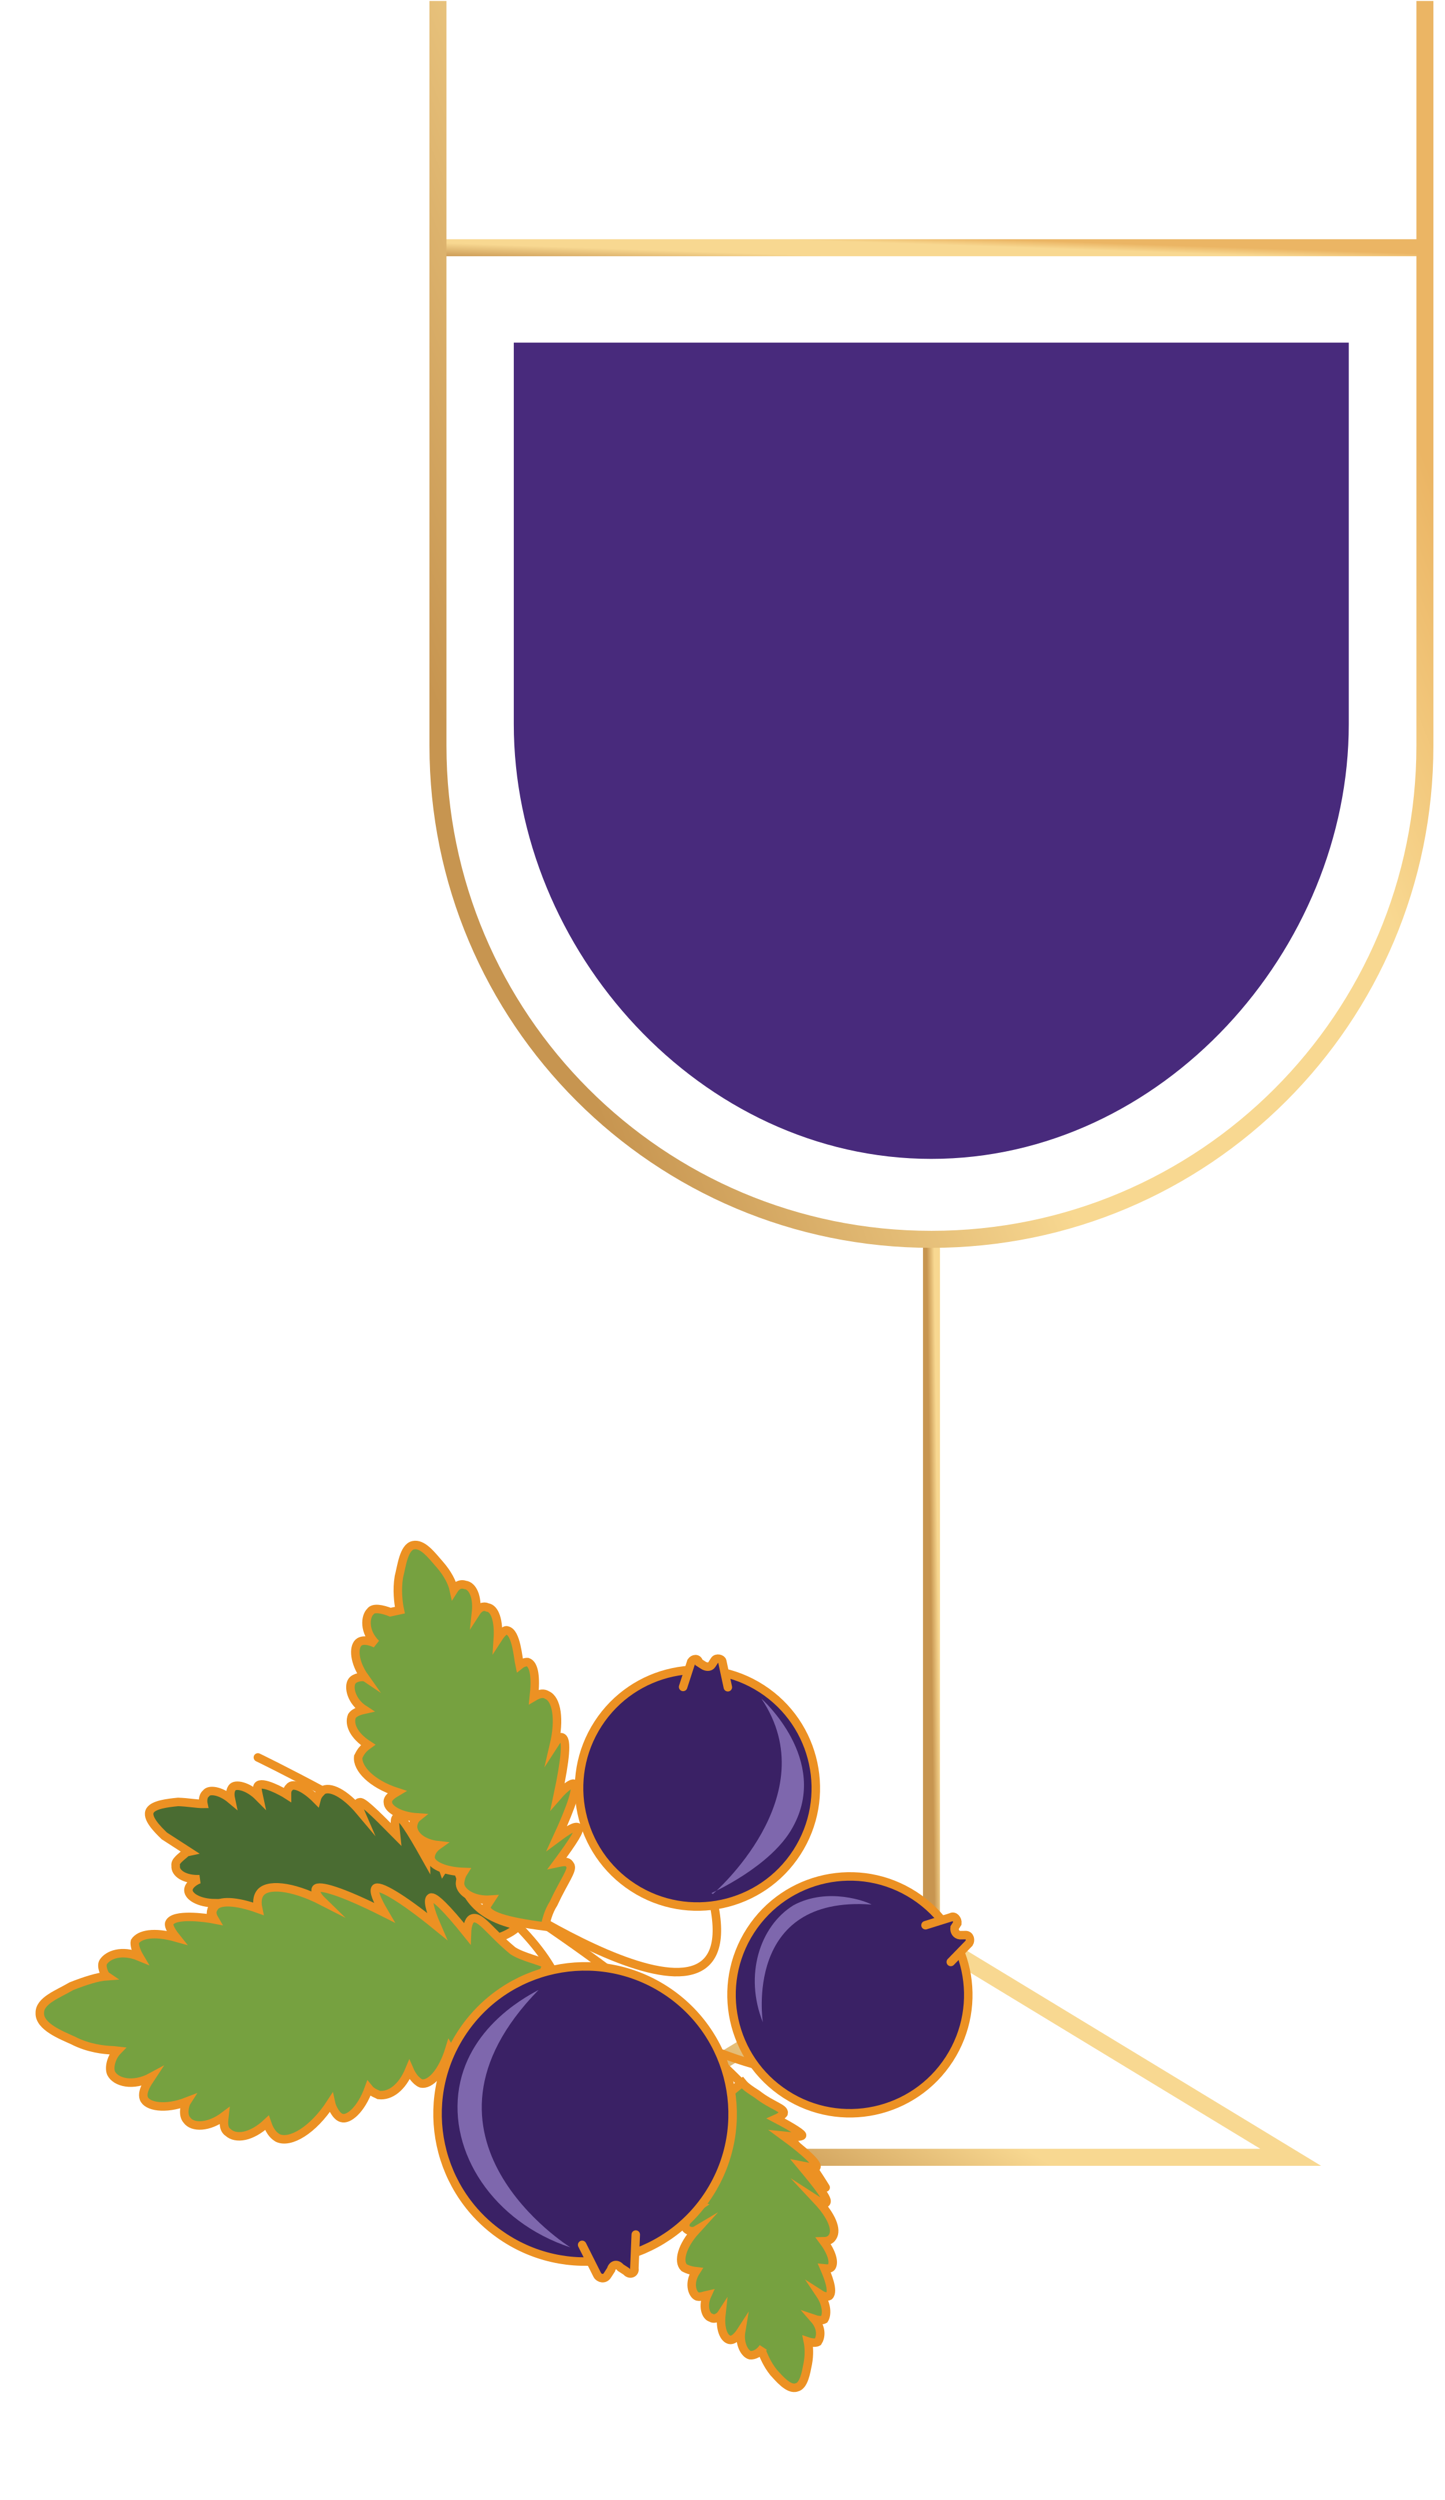 <svg width="85" height="147" viewBox="0 0 85 147" fill="none" xmlns="http://www.w3.org/2000/svg">
<path d="M54.793 72.615V115.659" stroke="url(#paint0_linear_841_3378)" stroke-miterlimit="10"/>
<path d="M25.504 14.568H83.815" stroke="url(#paint1_linear_841_3378)" stroke-miterlimit="10"/>
<path d="M83.818 0.056V43.853C83.818 59.895 70.832 72.881 54.79 72.881C38.748 72.881 25.762 59.895 25.762 43.853V0.056" stroke="url(#paint2_linear_841_3378)" stroke-miterlimit="10"/>
<path d="M79.34 20.149V42.581C79.34 55.86 68.353 68.15 54.781 68.15C41.209 68.15 30.223 55.86 30.223 42.581V20.149" fill="#482A7C"/>
<path d="M54.534 113.877L75.923 126.863H33.145L54.534 113.877Z" stroke="url(#paint3_linear_841_3378)" stroke-miterlimit="10"/>
<path d="M15.17 103.348C15.17 103.348 40.568 115.545 48.569 128.64" stroke="#EC9123" stroke-width="0.5" stroke-miterlimit="10" stroke-linecap="round"/>
<path d="M27.616 110.303C27.616 110.303 44.302 122.04 41.941 111.746" stroke="#EC9123" stroke-width="0.5" stroke-miterlimit="10" stroke-linecap="round"/>
<path d="M21.17 106.507C21.17 106.507 33.162 113.05 33.151 118.089" stroke="#EC9123" stroke-width="0.5" stroke-miterlimit="10" stroke-linecap="round"/>
<path d="M11.106 108.894C10.767 108.675 10.258 108.346 9.665 107.963C9.296 107.604 8.558 106.887 8.831 106.464C9.05 106.124 9.833 106.029 10.476 105.964C11.064 105.983 11.597 106.087 11.961 106.082C11.961 106.082 11.871 105.663 12.12 105.464C12.284 105.21 12.957 105.284 13.58 105.806C13.49 105.388 13.6 105.218 13.654 105.134C13.819 104.879 14.576 105.008 15.23 105.67C15.14 105.252 15.11 105.112 15.164 105.028C15.383 104.688 16.625 105.37 16.879 105.534C16.874 105.171 17.014 105.14 17.068 105.056C17.317 104.856 17.965 105.155 18.619 105.817C18.698 105.508 18.893 105.393 18.947 105.308C19.391 104.994 20.293 105.457 21.176 106.507C21.031 106.174 21.056 105.949 21.141 106.004C21.25 105.834 21.989 106.551 23.296 107.876C23.23 107.233 23.17 106.954 23.364 106.839C23.559 106.724 24.103 107.556 25.051 109.25C25.041 108.522 25.09 108.074 25.23 108.044C25.369 108.014 25.659 108.681 26.069 109.907C26.287 109.568 26.397 109.398 26.482 109.453C26.846 109.448 26.941 110.23 27.46 111.286C28.324 112.925 30.343 113.147 30.512 113.257C29.133 114.649 25.823 114.193 25.569 114.029C25.484 113.974 25.454 113.835 25.479 113.61C24.986 114.373 24.234 114.608 23.895 114.389C23.895 114.389 23.64 114.225 23.58 113.946C22.948 114.739 22.28 115.029 21.941 114.81C21.941 114.81 21.687 114.645 21.736 114.197C21.268 114.736 20.571 114.886 20.232 114.667C20.232 114.667 19.977 114.502 19.917 114.223C19.34 114.932 18.727 115.137 18.388 114.918C18.218 114.808 18.213 114.444 18.238 114.22C17.157 114.963 16.096 115.119 15.642 114.706C15.557 114.651 15.442 114.457 15.492 114.008C14.684 114.328 14.066 114.169 13.837 113.78C13.777 113.501 13.856 113.192 13.966 113.023C13.213 113.258 12.565 112.959 12.42 112.625C12.36 112.346 12.579 112.007 12.634 111.922C11.682 111.908 11.088 111.525 11.083 111.161C11.078 110.797 11.606 110.538 11.745 110.508C10.878 110.548 10.285 110.165 10.334 109.717C10.274 109.438 10.663 109.208 10.967 108.924L11.106 108.894Z" fill="#4A6C32" stroke="#EC9123" stroke-width="0.5" stroke-miterlimit="10" stroke-linecap="round"/>
<path d="M6.685 120.574C6.097 120.555 5.2 120.456 4.297 119.993C3.649 119.695 2.298 119.182 2.342 118.37C2.331 117.642 3.418 117.263 4.195 116.804C5.002 116.484 5.754 116.249 6.257 116.214C6.173 116.159 5.913 115.631 6.077 115.376C6.351 114.953 7.158 114.633 8.2 115.066C7.856 114.483 7.935 114.174 7.935 114.174C8.209 113.75 9.046 113.57 10.367 113.942C9.968 113.444 9.908 113.165 9.963 113.08C10.206 112.517 12.085 112.769 12.619 112.874C12.389 112.485 12.499 112.316 12.608 112.146C12.882 111.722 13.919 111.791 15.185 112.248C15.065 111.69 15.229 111.436 15.284 111.351C15.667 110.758 17.152 110.876 18.957 111.801C18.588 111.443 18.528 111.164 18.583 111.079C18.747 110.825 20.068 111.197 22.606 112.476C22.147 111.699 21.972 111.226 22.081 111.056C22.246 110.802 23.572 111.538 25.697 113.271C25.262 112.269 25.142 111.711 25.336 111.596C25.531 111.482 26.269 112.199 27.466 113.693C27.486 113.105 27.65 112.85 27.79 112.82C28.263 112.645 28.837 113.617 30.169 114.717C30.762 115.1 31.829 115.308 32.168 115.527C31.059 118.175 29.679 119.567 29.146 119.462C28.977 119.353 28.807 119.243 28.747 118.964C28.429 120.201 27.712 120.939 27.124 120.92C27.124 120.92 26.675 120.87 26.446 120.482C26.018 121.887 25.301 122.626 24.768 122.521C24.768 122.521 24.374 122.387 24.084 121.72C23.652 122.762 22.96 123.276 22.287 123.201C22.202 123.147 21.893 123.067 21.693 122.818C21.236 124.085 20.489 124.683 20.095 124.549C19.786 124.47 19.526 123.942 19.466 123.662C18.426 125.273 17.066 126.077 16.333 125.724C16.164 125.614 15.909 125.45 15.704 124.837C14.793 125.69 13.871 125.816 13.418 125.402C13.078 125.183 13.182 124.65 13.207 124.426C12.266 125.139 11.314 125.125 11 124.682C10.715 124.378 10.874 123.76 10.984 123.59C9.703 124.085 8.637 123.877 8.462 123.403C8.287 122.93 8.864 122.222 8.919 122.137C7.808 122.741 6.796 122.448 6.537 121.92C6.392 121.586 6.551 120.968 6.909 120.599L6.685 120.574Z" fill="#76A140" stroke="#EC9123" stroke-width="0.5" stroke-miterlimit="10" stroke-linecap="round"/>
<path d="M23.521 94.688C23.431 94.269 23.335 93.487 23.464 92.729C23.623 92.111 23.747 90.989 24.305 90.869C24.863 90.749 25.377 91.442 25.861 91.994C26.345 92.547 26.604 93.075 26.695 93.494C26.749 93.409 26.968 93.07 27.362 93.204C27.811 93.253 28.1 93.921 28.002 94.818C28.275 94.394 28.584 94.474 28.669 94.528C29.118 94.578 29.352 95.33 29.284 96.367C29.557 95.943 29.752 95.828 29.837 95.883C30.37 95.987 30.476 97.497 30.566 97.916C30.815 97.716 31.039 97.741 31.039 97.741C31.433 97.875 31.529 98.657 31.405 99.779C31.793 99.549 32.018 99.574 32.187 99.684C32.751 99.927 32.936 101.128 32.594 102.589C32.813 102.25 32.922 102.08 33.092 102.19C33.346 102.354 33.277 103.391 32.806 105.609C33.274 105.07 33.662 104.841 33.747 104.895C34.001 105.06 33.653 106.156 32.758 108.101C33.45 107.587 33.839 107.357 34.008 107.467C34.178 107.576 33.74 108.254 32.779 109.556C33.337 109.436 33.422 109.491 33.537 109.685C33.736 109.934 33.159 110.642 32.562 111.938C32.234 112.447 32.129 112.981 32.05 113.29C29.722 112.988 28.625 112.64 28.59 112.136C28.645 112.052 28.754 111.882 28.864 111.713C27.857 111.783 27.094 111.291 27.059 110.787C27.059 110.787 27.054 110.423 27.273 110.084C26.096 110.045 25.279 109.638 25.328 109.189C25.328 109.189 25.323 108.825 25.766 108.511C24.869 108.412 24.33 107.944 24.295 107.441C24.295 107.441 24.29 107.077 24.539 106.877C23.502 106.808 22.824 106.37 22.818 106.007C22.758 105.727 23.147 105.498 23.341 105.383C21.851 104.901 20.997 103.99 21.072 103.317C21.126 103.232 21.206 102.923 21.649 102.609C20.801 102.061 20.512 101.394 20.701 100.915C20.865 100.661 21.284 100.571 21.423 100.54C20.66 100.048 20.48 99.211 20.699 98.872C20.863 98.617 21.366 98.582 21.451 98.637C20.822 97.75 20.782 96.883 21.085 96.599C21.389 96.314 22.037 96.613 22.122 96.668C21.384 95.95 21.483 95.053 21.787 94.769C21.951 94.515 22.484 94.619 22.963 94.808L23.521 94.688Z" fill="#76A140" stroke="#EC9123" stroke-width="0.5" stroke-miterlimit="10" stroke-linecap="round"/>
<path d="M41.133 120.238C41.133 120.238 46.373 122.541 47.309 121.464" stroke="#EC9123" stroke-width="0.5" stroke-miterlimit="10" stroke-linecap="round"/>
<path d="M44.788 138.212C44.933 138.546 45.108 139.02 45.507 139.518C45.791 139.821 46.39 140.568 46.864 140.394C47.282 140.303 47.411 139.546 47.515 139.012C47.619 138.479 47.584 137.976 47.524 137.697C47.524 137.697 47.918 137.831 48.112 137.716C48.276 137.462 48.38 136.928 47.897 136.376C48.29 136.51 48.485 136.395 48.485 136.395C48.649 136.141 48.668 135.553 48.239 134.915C48.578 135.134 48.773 135.019 48.773 135.019C49.076 134.735 48.642 133.734 48.497 133.4C48.721 133.424 48.861 133.394 48.916 133.31C49.08 133.055 48.96 132.497 48.446 131.805C48.809 131.8 48.919 131.63 48.974 131.545C49.247 131.121 48.928 130.314 48.075 129.403C48.329 129.567 48.499 129.677 48.608 129.507C48.718 129.338 48.204 128.645 47.121 127.346C47.654 127.45 47.963 127.529 48.018 127.444C48.128 127.275 47.474 126.613 46.088 125.597C46.761 125.671 47.124 125.666 47.179 125.581C47.234 125.497 46.641 125.113 45.653 124.596C45.987 124.451 46.096 124.281 46.096 124.281C46.176 123.972 45.418 123.844 44.541 123.157C44.117 122.883 43.862 122.719 43.663 122.47C42.223 123.582 41.646 124.29 41.846 124.539C41.846 124.539 42.015 124.649 42.185 124.758C41.462 125.133 41.219 125.696 41.309 126.115C41.309 126.115 41.423 126.309 41.733 126.389C40.956 126.848 40.572 127.441 40.802 127.83C40.802 127.83 40.917 128.024 41.31 128.158C40.812 128.557 40.654 129.176 40.714 129.455C40.714 129.455 40.828 129.649 41.138 129.728C40.5 130.157 40.256 130.721 40.316 131C40.431 131.194 40.74 131.274 40.934 131.159C40.108 132.067 39.87 132.994 40.239 133.352C40.239 133.352 40.493 133.517 40.942 133.566C40.504 134.244 40.709 134.857 40.963 135.021C41.132 135.131 41.466 134.986 41.606 134.956C41.307 135.604 41.512 136.217 41.821 136.296C42.075 136.461 42.379 136.176 42.434 136.091C42.335 136.989 42.595 137.517 42.904 137.596C43.213 137.676 43.541 137.167 43.596 137.082C43.467 137.84 43.812 138.423 44.121 138.502C44.345 138.527 44.679 138.382 44.898 138.043L44.788 138.212Z" fill="#76A140" stroke="#EC9123" stroke-width="0.5" stroke-miterlimit="10" stroke-linecap="round"/>
<path d="M55.843 121.087C57.93 117.857 57.002 113.547 53.772 111.46C50.541 109.374 46.231 110.302 44.145 113.532C42.058 116.763 42.986 121.073 46.217 123.159C49.447 125.246 53.757 124.318 55.843 121.087Z" fill="#3A2165"/>
<path d="M55.843 121.087C57.93 117.857 57.002 113.547 53.772 111.46C50.541 109.374 46.231 110.302 44.145 113.532C42.058 116.763 42.986 121.073 46.217 123.159C49.447 125.246 53.757 124.318 55.843 121.087Z" stroke="#EC9123" stroke-width="0.5" stroke-miterlimit="10" stroke-linecap="round"/>
<path d="M55.929 115.376L57.005 114.269C57.114 114.099 57.054 113.82 56.83 113.796L56.466 113.801C56.242 113.776 56.127 113.582 56.152 113.358L56.316 113.103C56.34 112.879 56.141 112.63 55.947 112.745L54.442 113.215" fill="#3A2165"/>
<path d="M55.929 115.376L57.005 114.269C57.114 114.099 57.054 113.82 56.83 113.796L56.466 113.801C56.242 113.776 56.127 113.582 56.152 113.358L56.316 113.103C56.34 112.879 56.141 112.63 55.947 112.745L54.442 113.215" stroke="#EC9123" stroke-width="0.5" stroke-miterlimit="10" stroke-linecap="round"/>
<path d="M41.707 129.023C44.307 124.997 43.151 119.625 39.125 117.024C35.098 114.424 29.726 115.58 27.126 119.607C24.526 123.633 25.682 129.005 29.709 131.606C33.735 134.206 39.107 133.05 41.707 129.023Z" fill="#3A2165"/>
<path d="M41.707 129.023C44.307 124.997 43.151 119.625 39.125 117.024C35.098 114.424 29.726 115.58 27.126 119.607C24.526 123.633 25.682 129.005 29.709 131.606C33.735 134.206 39.107 133.05 41.707 129.023Z" stroke="#EC9123" stroke-width="0.5" stroke-miterlimit="10" stroke-linecap="round"/>
<path d="M34.244 132.013L35.138 133.791C35.252 133.986 35.561 134.065 35.726 133.811L35.945 133.472C36.024 133.163 36.303 133.103 36.503 133.352L36.842 133.571C37.041 133.82 37.375 133.675 37.315 133.396L37.398 131.407" fill="#3A2165"/>
<path d="M34.244 132.013L35.138 133.791C35.252 133.986 35.561 134.065 35.726 133.811L35.945 133.472C36.024 133.163 36.303 133.103 36.503 133.352L36.842 133.571C37.041 133.82 37.375 133.675 37.315 133.396L37.398 131.407" stroke="#EC9123" stroke-width="0.5" stroke-miterlimit="10" stroke-linecap="round"/>
<path d="M46.875 108.931C48.961 105.701 48.033 101.39 44.803 99.304C41.572 97.218 37.262 98.146 35.176 101.376C33.09 104.607 34.017 108.917 37.248 111.003C40.478 113.089 44.788 112.162 46.875 108.931Z" fill="#3A2165"/>
<path d="M46.875 108.931C48.961 105.701 48.033 101.39 44.803 99.304C41.572 97.218 37.262 98.146 35.176 101.376C33.09 104.607 34.017 108.917 37.248 111.003C40.478 113.089 44.788 112.162 46.875 108.931Z" stroke="#EC9123" stroke-width="0.5" stroke-miterlimit="10" stroke-linecap="round"/>
<path d="M42.814 99.22L42.484 97.685C42.454 97.546 42.145 97.466 42.035 97.636L41.871 97.89C41.762 98.06 41.537 98.035 41.368 97.925L41.114 97.761C41.053 97.482 40.774 97.542 40.665 97.712L40.183 99.202" fill="#3A2165"/>
<path d="M42.814 99.22L42.484 97.685C42.454 97.546 42.145 97.466 42.035 97.636L41.871 97.89C41.762 98.06 41.537 98.035 41.368 97.925L41.114 97.761C41.053 97.482 40.774 97.542 40.665 97.712L40.183 99.202" stroke="#EC9123" stroke-width="0.5" stroke-miterlimit="10" stroke-linecap="round"/>
<path d="M33.555 132.163C33.555 132.163 23.188 125.708 31.683 117.019C31.294 117.248 27.653 118.981 27.008 122.769C26.364 126.557 28.999 130.662 33.555 132.163Z" fill="#7E67AD"/>
<path d="M44.874 118.924C44.874 118.924 43.701 111.44 51.267 112.001C51.013 111.837 48.705 110.947 46.677 112.04C44.68 113.273 43.77 116.169 44.874 118.924Z" fill="#7E67AD"/>
<path d="M41.932 111.381C41.932 111.381 48.65 105.629 44.788 99.891C44.788 99.891 48.843 103.471 46.634 107.45C45.38 109.763 41.848 111.326 41.848 111.326L41.932 111.381Z" fill="#7E67AD"/>
<defs>
<linearGradient id="paint0_linear_841_3378" x1="54.885" y1="105.134" x2="55.986" y2="105.121" gradientUnits="userSpaceOnUse">
<stop stop-color="#C79550"/>
<stop offset="0.4" stop-color="#F8D891"/>
<stop offset="0.8" stop-color="#F8D891"/>
<stop offset="1" stop-color="#EBB564"/>
</linearGradient>
<linearGradient id="paint1_linear_841_3378" x1="30.868" y1="15.324" x2="30.943" y2="13.127" gradientUnits="userSpaceOnUse">
<stop stop-color="#C79550"/>
<stop offset="0.4" stop-color="#F8D891"/>
<stop offset="0.8" stop-color="#F8D891"/>
<stop offset="1" stop-color="#EBB564"/>
</linearGradient>
<linearGradient id="paint2_linear_841_3378" x1="31.102" y1="55.073" x2="86.236" y2="33.077" gradientUnits="userSpaceOnUse">
<stop stop-color="#C79550"/>
<stop offset="0.4" stop-color="#F8D891"/>
<stop offset="0.8" stop-color="#F8D891"/>
<stop offset="1" stop-color="#EBB564"/>
</linearGradient>
<linearGradient id="paint3_linear_841_3378" x1="37.08" y1="123.688" x2="49.747" y2="102.806" gradientUnits="userSpaceOnUse">
<stop stop-color="#C79550"/>
<stop offset="0.4" stop-color="#F8D891"/>
<stop offset="0.8" stop-color="#F8D891"/>
<stop offset="1" stop-color="#EBB564"/>
</linearGradient>
</defs>
</svg>

